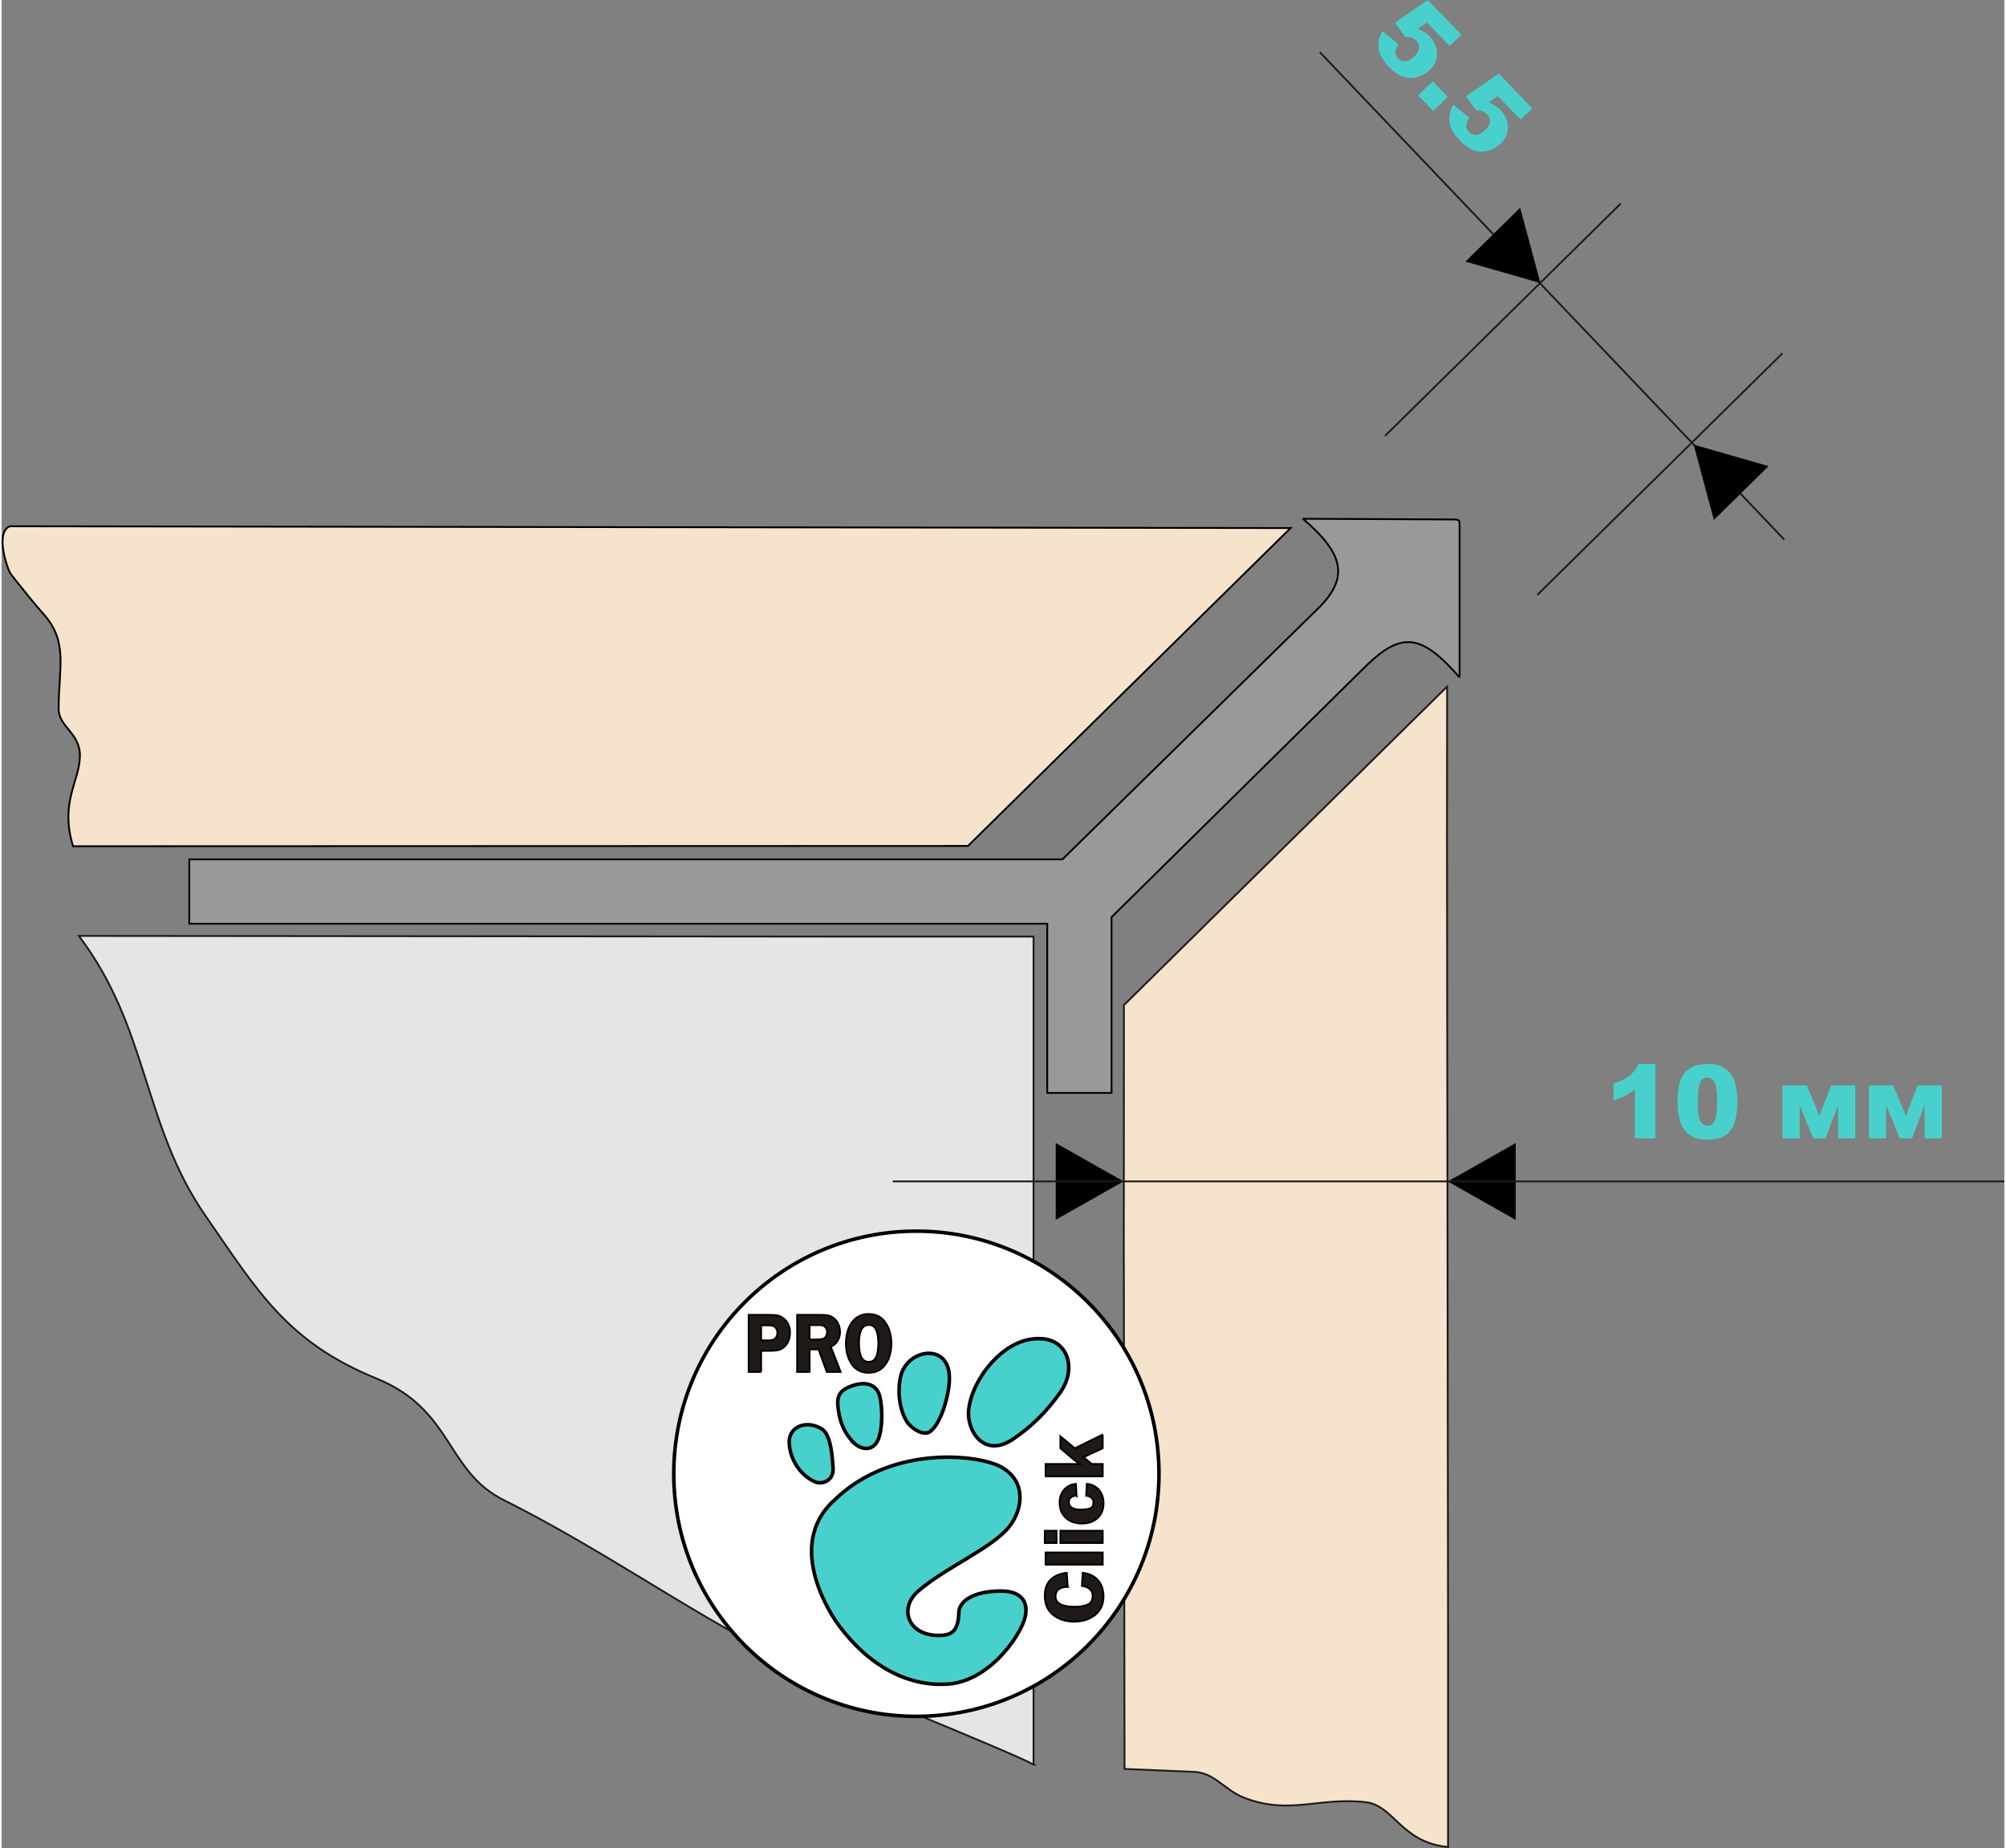 <?xml version="1.0" encoding="UTF-8"?>
<!DOCTYPE svg PUBLIC "-//W3C//DTD SVG 1.1//EN" "http://www.w3.org/Graphics/SVG/1.1/DTD/svg11.dtd">
<!-- Creator: CorelDRAW -->
<svg xmlns="http://www.w3.org/2000/svg" xml:space="preserve" width="330px" height="304px" style="shape-rendering:geometricPrecision; text-rendering:geometricPrecision; image-rendering:optimizeQuality; fill-rule:evenodd; clip-rule:evenodd"
viewBox="0 0 321.354 296.521"
 xmlns:xlink="http://www.w3.org/1999/xlink">
 <rect x="0" y="0" width="321.354" height="296.521" fill="#808080" stroke="none"/>
 <defs>
  <style type="text/css">
   <![CDATA[
    .str1 {stroke:#1F1A17;stroke-width:0.293}
    .str0 {stroke:black;stroke-width:0.293}
    .str2 {stroke:black;stroke-width:0.574}
    .fil2 {fill:none}
    .fil4 {fill:black}
    .fil7 {fill:mediumturquoise}
    .fil0 {fill:#999999}
    .fil1 {fill:#E5E5E5}
    .fil6 {fill:white}
    .fil3 {fill:#F5E3CC}
    .fil8 {fill:#1F1A17;fill-rule:nonzero}
    .fil5 {fill:mediumturquoise;fill-rule:nonzero}
   ]]>
  </style>
 </defs>
 <g id="Слой_x0020_1">
  <path class="fil0 str0" d="M170.221 137.876l0.085 -0.084 40.461 -39.705c5.442,-5.092 4.883,-8.963 -1.791,-14.697 -0.217,-0.185 -0.201,-0.152 0.071,-0.152l24.018 0.111c0.821,0.028 0.875,0.121 0.877,0.91l0 23.759c0.001,0.853 0.028,0.708 -0.499,0.12 -5.696,-6.369 -8.859,-6.701 -14.333,-1.465l-41.022 40.493 0.002 28.194 -10.314 0 0 -27.149 -137.663 0 0 -10.327 62.806 0 71.263 0 6.032 0 0.006 -0.008z"/>
  <path class="fil1 str1" d="M165.577 283.133l0 -108.252 0 -24.598 -24.914 0 -128.278 -0.115c11.274,14.853 10.17,30.289 20.394,45.017 8.154,11.745 12.913,20.12 27.348,25.99 12.328,5.014 11.134,14.856 20.394,19.492 15.491,7.754 29,17.363 42.18,24.134 5.599,2.877 39.211,16.244 42.876,18.332z"/>
  <line class="fil2 str1" x1="221.967" y1="69.948" x2="259.801" y2= "32.665" />
  <path class="fil3 str1" d="M180.177 283.829l-0.115 -82.726 0.013 -39.828 51.869 -51.113 -0.027 23.995 0.173 127.86 0 34.344c-7.553,-0.732 -8.667,-6.671 -13.209,-7.194 -7.534,-0.867 -12.18,2.113 -19.467,-0.697 -3.285,-1.266 -4.835,-4.176 -8.343,-4.176l-10.894 -0.465z"/>
  <line class="fil2 str1" x1="211.509" y1="8.366" x2="286.04" y2= "86.586" />
  <polygon class="fil4 str0" points="274.816,83.149 283.246,74.862 271.703,71.552 "/>
  <polygon class="fil4 str0" points="243.581,33.609 235.158,41.903 246.703,45.203 "/>
  <polygon class="fil4 str0" points="169.282,183.646 169.282,195.467 179.734,189.557 "/>
  <polygon class="fil4 str0" points="242.794,195.483 242.794,183.662 232.341,189.573 "/>
  <path class="fil5" d="M265.371 170.716l0 11.941 -3.3 0 0 -7.824c-0.533,0.405 -1.05,0.733 -1.55,0.984 -0.498,0.252 -1.124,0.492 -1.878,0.722l0 -2.676c1.112,-0.358 1.974,-0.787 2.589,-1.288 0.613,-0.503 1.094,-1.124 1.441,-1.859l2.698 0z"/>
  <path id="1" class="fil5" d="M268.92 176.739c0,-2.231 0.402,-3.795 1.205,-4.686 0.804,-0.891 2.029,-1.337 3.672,-1.337 0.79,0 1.441,0.096 1.946,0.293 0.508,0.194 0.921,0.448 1.241,0.76 0.32,0.312 0.574,0.64 0.757,0.984 0.186,0.345 0.333,0.747 0.445,1.206 0.219,0.877 0.328,1.791 0.328,2.739 0,2.132 -0.361,3.69 -1.082,4.677 -0.719,0.99 -1.96,1.482 -3.724,1.482 -0.987,0 -1.785,-0.156 -2.395,-0.473 -0.609,-0.315 -1.107,-0.777 -1.498,-1.383 -0.282,-0.435 -0.503,-1.025 -0.659,-1.774 -0.159,-0.752 -0.238,-1.58 -0.238,-2.488zm3.237 0.008c0,1.496 0.131,2.515 0.397,3.062 0.262,0.549 0.648,0.823 1.148,0.823 0.331,0 0.618,-0.118 0.861,-0.35 0.243,-0.232 0.421,-0.599 0.536,-1.099 0.115,-0.503 0.172,-1.285 0.172,-2.348 0,-1.558 -0.131,-2.608 -0.396,-3.144 -0.262,-0.536 -0.659,-0.804 -1.189,-0.804 -0.538,0 -0.93,0.273 -1.167,0.82 -0.241,0.547 -0.361,1.561 -0.361,3.04z"/>
  <polygon id="12" class="fil5" points="297.432,182.657 294.677,182.657 294.677,177.323 292.659,182.657 290.696,182.657 288.51,177.323 288.51,182.657 285.754,182.657 285.754,174.161 289.647,174.161 291.681,179.046 293.548,174.161 297.432,174.161 "/>
  <polygon id="123" class="fil5" points="311.312,182.657 308.556,182.657 308.556,177.323 306.539,182.657 304.576,182.657 302.389,177.323 302.389,182.657 299.633,182.657 299.633,174.161 303.526,174.161 305.56,179.046 307.427,174.161 311.312,174.161 "/>
  <path class="fil5" d="M228.843 0.001l5.375 5.573 -1.874 1.806 -3.641 -3.776 -1.461 1.021c0.374,0.143 0.716,0.312 1.025,0.51 0.306,0.197 0.582,0.419 0.822,0.67 0.814,0.845 1.22,1.776 1.217,2.795 -0.004,1.02 -0.393,1.905 -1.17,2.653 -0.547,0.525 -1.201,0.896 -1.967,1.111 -0.763,0.213 -1.52,0.198 -2.263,-0.043 -0.746,-0.241 -1.492,-0.75 -2.24,-1.527 -0.538,-0.558 -0.945,-1.086 -1.224,-1.587 -0.276,-0.498 -0.445,-0.987 -0.505,-1.468 -0.06,-0.481 -0.04,-0.935 0.058,-1.364 0.099,-0.429 0.291,-0.891 0.575,-1.388l2.549 2.123c-0.325,0.427 -0.484,0.839 -0.479,1.241 0.008,0.402 0.149,0.749 0.431,1.042 0.317,0.326 0.7,0.476 1.154,0.452 0.454,-0.027 0.927,-0.275 1.419,-0.75 0.503,-0.486 0.769,-0.948 0.794,-1.391 0.028,-0.44 -0.131,-0.839 -0.475,-1.197 -0.219,-0.227 -0.486,-0.392 -0.801,-0.496 -0.235,-0.08 -0.546,-0.113 -0.94,-0.097l-1.638 -2.278 5.258 -3.634z"/>
  <polygon id="1" class="fil5" points="229.644,13.036 232.061,15.545 229.708,17.811 227.291,15.303 "/>
  <path id="12" class="fil5" d="M240.227 11.81l5.375 5.573 -1.874 1.806 -3.641 -3.776 -1.461 1.021c0.374,0.143 0.716,0.312 1.025,0.51 0.306,0.197 0.582,0.419 0.822,0.67 0.814,0.845 1.22,1.776 1.217,2.795 -0.004,1.02 -0.393,1.905 -1.17,2.653 -0.547,0.525 -1.201,0.896 -1.967,1.111 -0.763,0.213 -1.52,0.198 -2.263,-0.043 -0.746,-0.241 -1.492,-0.75 -2.24,-1.527 -0.538,-0.558 -0.945,-1.086 -1.224,-1.587 -0.276,-0.498 -0.445,-0.987 -0.505,-1.468 -0.06,-0.481 -0.04,-0.935 0.058,-1.364 0.099,-0.429 0.291,-0.891 0.575,-1.388l2.549 2.123c-0.325,0.427 -0.484,0.839 -0.479,1.241 0.008,0.402 0.149,0.749 0.431,1.042 0.317,0.326 0.7,0.476 1.154,0.452 0.454,-0.027 0.927,-0.275 1.419,-0.75 0.503,-0.486 0.769,-0.948 0.794,-1.391 0.028,-0.44 -0.131,-0.839 -0.475,-1.197 -0.219,-0.227 -0.486,-0.392 -0.801,-0.496 -0.235,-0.08 -0.546,-0.113 -0.94,-0.097l-1.638 -2.278 5.258 -3.634z"/>
  <line class="fil2 str1" x1="142.983" y1="189.56" x2="321.354" y2= "189.558" />
  <line class="fil2 str1" x1="246.403" y1="95.463" x2="285.757" y2= "56.681" />
  <path class="fil3 str0" d="M1.323 84.441l205.499 0.289 -51.768 51.004 -143.594 0.049c-2.183,-7.172 1.101,-10.442 1.101,-14.562 0,-3.622 -3.419,-4.595 -3.419,-7.484 0,-6.482 1.562,-10.691 -2.318,-15.083 -1.787,-2.022 -3.445,-4.116 -5.331,-6.497 -0.507,-0.64 -2.661,-6.732 -0.171,-7.716z"/>
  <g id="_260698616">
   <circle id="_240248304" class="fil6 str2" cx="146.776" cy="236.468" r="38.927"/>
   <path id="_78584000" class="fil7 str2" d="M157.686 220.078c2.021,-2.771 5.239,-5.561 9.267,-5.273 4.251,0.307 5.519,4.914 2.922,8.6 -2.345,3.341 -4.838,5.65 -7.67,7.562 -4.68,3.081 -7.444,-1.542 -7.026,-4.862 0.286,-2.293 1.298,-4.252 2.507,-6.027l0 -0z"/>
   <path id="_261196680" class="fil7 str2" d="M144.27 220.787c1.046,-4.385 7.896,-5.459 7.802,0.414 0.048,1.922 -1.09,6.946 -3.058,8.476 -1.289,0.941 -3.407,-0.889 -3.799,-1.628 -1.253,-2.116 -1.479,-5.007 -0.945,-7.262l0 0z"/>
   <path id="_260699672" class="fil7 str2" d="M136.897 231.655c1.339,1.099 3.121,1.166 3.853,-0.934 0.474,-1.295 0.727,-4.306 0.124,-6.791 -0.369,-1.271 -1.576,-2.51 -4.338,-1.599 -1.812,0.602 -2.405,1.444 -2.385,2.83 0.151,2.496 0.864,4.67 2.746,6.494l0 -0z"/>
   <path id="_261200040" class="fil7 str2" d="M126.392 231.82c-0.324,-2.882 2.64,-4.031 5.078,-2.617 1.355,0.699 1.748,3.284 1.942,6.324 0.124,2.157 -1.809,2.718 -2.96,2.209 -2.044,-0.911 -3.812,-3.187 -4.06,-5.916z"/>
   <path id="_239386480" class="fil7 str2" d="M160.66 235.55c-3.04,-2.056 -17.541,-4.061 -26.988,5.1 -8.4,7.492 -0.001,19.286 0.62,20.084 4.906,6.653 11.065,9.765 17.095,9.504 6.745,-0.131 12.017,-7.526 12.833,-10.736 0.633,-2.633 -0.741,-4.463 -4.647,-4.192 -3.512,0.156 -5.824,1.448 -5.98,3.346 -0.042,3.235 -1.355,3.723 -3.055,3.759 -5.1,0.108 -6.732,-4.383 -3.368,-7.199 4.263,-3.692 12.026,-6.961 14.559,-10.331 2.12,-2.743 2.693,-7.044 -1.07,-9.336l0 0z"/>
   <path id="_260696552" class="fil8 str0" d="M121.863 220.133l-1.994 0 0 -9.157 3.22 0c0.543,0 0.979,0.028 1.315,0.081 0.336,0.056 0.662,0.198 0.986,0.427 0.738,0.555 1.104,1.318 1.104,2.287 0,1.007 -0.303,1.788 -0.913,2.336 -0.33,0.283 -0.672,0.46 -1.025,0.53 -0.353,0.071 -0.82,0.106 -1.404,0.106l-1.289 0 0 3.39 0 -0zm49.195 34.478c-1.3,0.028 -1.951,0.544 -1.951,1.551 0,1.099 1.025,1.65 3.075,1.65 0.848,0 1.541,-0.113 2.074,-0.343 0.537,-0.226 0.806,-0.7 0.806,-1.417 0,-0.477 -0.166,-0.845 -0.495,-1.11 -0.329,-0.262 -0.739,-0.421 -1.223,-0.481l0.131 -2.096c0.686,0.075 1.283,0.279 1.785,0.608 0.505,0.332 0.887,0.77 1.152,1.315 0.262,0.544 0.392,1.166 0.392,1.869 0,0.654 -0.124,1.233 -0.371,1.739 -0.247,0.506 -0.594,0.93 -1.039,1.276 -0.445,0.346 -0.947,0.601 -1.509,0.767 -0.558,0.166 -1.159,0.247 -1.792,0.247 -1.346,0 -2.467,-0.357 -3.365,-1.067 -0.894,-0.714 -1.343,-1.732 -1.343,-3.05 0,-1.121 0.307,-1.986 0.919,-2.598 0.615,-0.611 1.481,-0.979 2.601,-1.106l0.152 2.244 0 0zm-3.541 -3.562l0 -1.951 9.157 0 0 1.951 -9.157 0zm9.157 -5.429l0 1.951 -6.785 0 0 -1.951 6.785 0zm-7.401 0l0 1.951 -1.887 0 0 -1.951 1.887 0zm3.202 -5.64c-0.343,0 -0.633,0.089 -0.873,0.265 -0.24,0.173 -0.36,0.428 -0.36,0.756 0,0.817 0.651,1.227 1.951,1.227 0.598,0 1.082,-0.067 1.446,-0.201 0.367,-0.134 0.551,-0.449 0.551,-0.944 0,-0.328 -0.11,-0.587 -0.328,-0.77 -0.219,-0.188 -0.498,-0.297 -0.838,-0.332l0.103 -1.891c0.827,0.081 1.477,0.41 1.958,0.979 0.481,0.569 0.721,1.276 0.721,2.117 0,1.011 -0.322,1.806 -0.961,2.389 -0.64,0.583 -1.474,0.877 -2.499,0.877 -1.067,0 -1.929,-0.3 -2.59,-0.905 -0.661,-0.604 -0.993,-1.435 -0.993,-2.485 0,-0.516 0.11,-0.993 0.325,-1.431 0.216,-0.442 0.519,-0.795 0.915,-1.063 0.395,-0.265 0.852,-0.425 1.368,-0.477l0.106 1.891 -0 0zm4.198 -9.8l0 2.202 -3.075 1.424 1.336 1.103 1.739 0 0 1.972 -9.157 0 0 -1.972 5.485 0 -0.887 -0.636 -2.226 -1.891 0 -1.922 2.315 1.926 4.471 -2.205 0 0zm-53.681 -15.114c0.297,0 0.534,-0.025 0.716,-0.071 0.181,-0.046 0.346,-0.156 0.494,-0.332 0.181,-0.198 0.274,-0.466 0.274,-0.802 0,-0.425 -0.138,-0.746 -0.415,-0.958 -0.198,-0.17 -0.56,-0.255 -1.087,-0.255l-1.111 0 0 2.417 1.131 0zm6.648 5.068l-1.997 0 0 -9.157 3.596 0c0.511,0 0.929,0.025 1.262,0.074 0.333,0.05 0.646,0.18 0.936,0.392 0.343,0.241 0.609,0.565 0.801,0.972 0.191,0.407 0.283,0.845 0.283,1.315 0,0.533 -0.135,1.014 -0.405,1.445 -0.27,0.431 -0.63,0.735 -1.075,0.912l1.582 4.046 -2.215 0 -1.325 -3.623 -1.443 0 0 3.623 -0 0zm0 -5.199l1.087 0c0.58,0 0.989,-0.064 1.226,-0.187 0.33,-0.219 0.494,-0.566 0.494,-1.039 0,-0.184 -0.046,-0.364 -0.135,-0.537 -0.089,-0.17 -0.201,-0.3 -0.339,-0.392 -0.165,-0.113 -0.442,-0.17 -0.83,-0.17l-0.455 0 -1.048 0 0 2.326 -0 -0zm6.72 3.884c-0.59,-0.901 -0.887,-1.997 -0.887,-3.287 0,-0.83 0.132,-1.608 0.398,-2.322 0.264,-0.717 0.672,-1.29 1.226,-1.721 0.55,-0.428 1.229,-0.643 2.034,-0.643 1.19,0 2.093,0.467 2.709,1.399 0.3,0.431 0.527,0.94 0.689,1.534 0.158,0.591 0.237,1.177 0.237,1.753 0,0.559 -0.069,1.124 -0.204,1.697 -0.139,0.576 -0.34,1.071 -0.603,1.488 -0.652,1.032 -1.595,1.548 -2.828,1.548 -1.209,0 -2.132,-0.481 -2.772,-1.445l0 -0zm1.463 -5.192c-0.171,0.473 -0.257,1.106 -0.257,1.905 0,1.993 0.521,2.99 1.565,2.99 0.637,0 1.065,-0.346 1.285,-1.039 0.171,-0.495 0.257,-1.138 0.257,-1.93 0,-0.88 -0.105,-1.573 -0.313,-2.074 -0.231,-0.594 -0.639,-0.891 -1.23,-0.891 -0.619,0 -1.054,0.346 -1.308,1.039l0 0z"/>
  </g>
 </g>
</svg>
